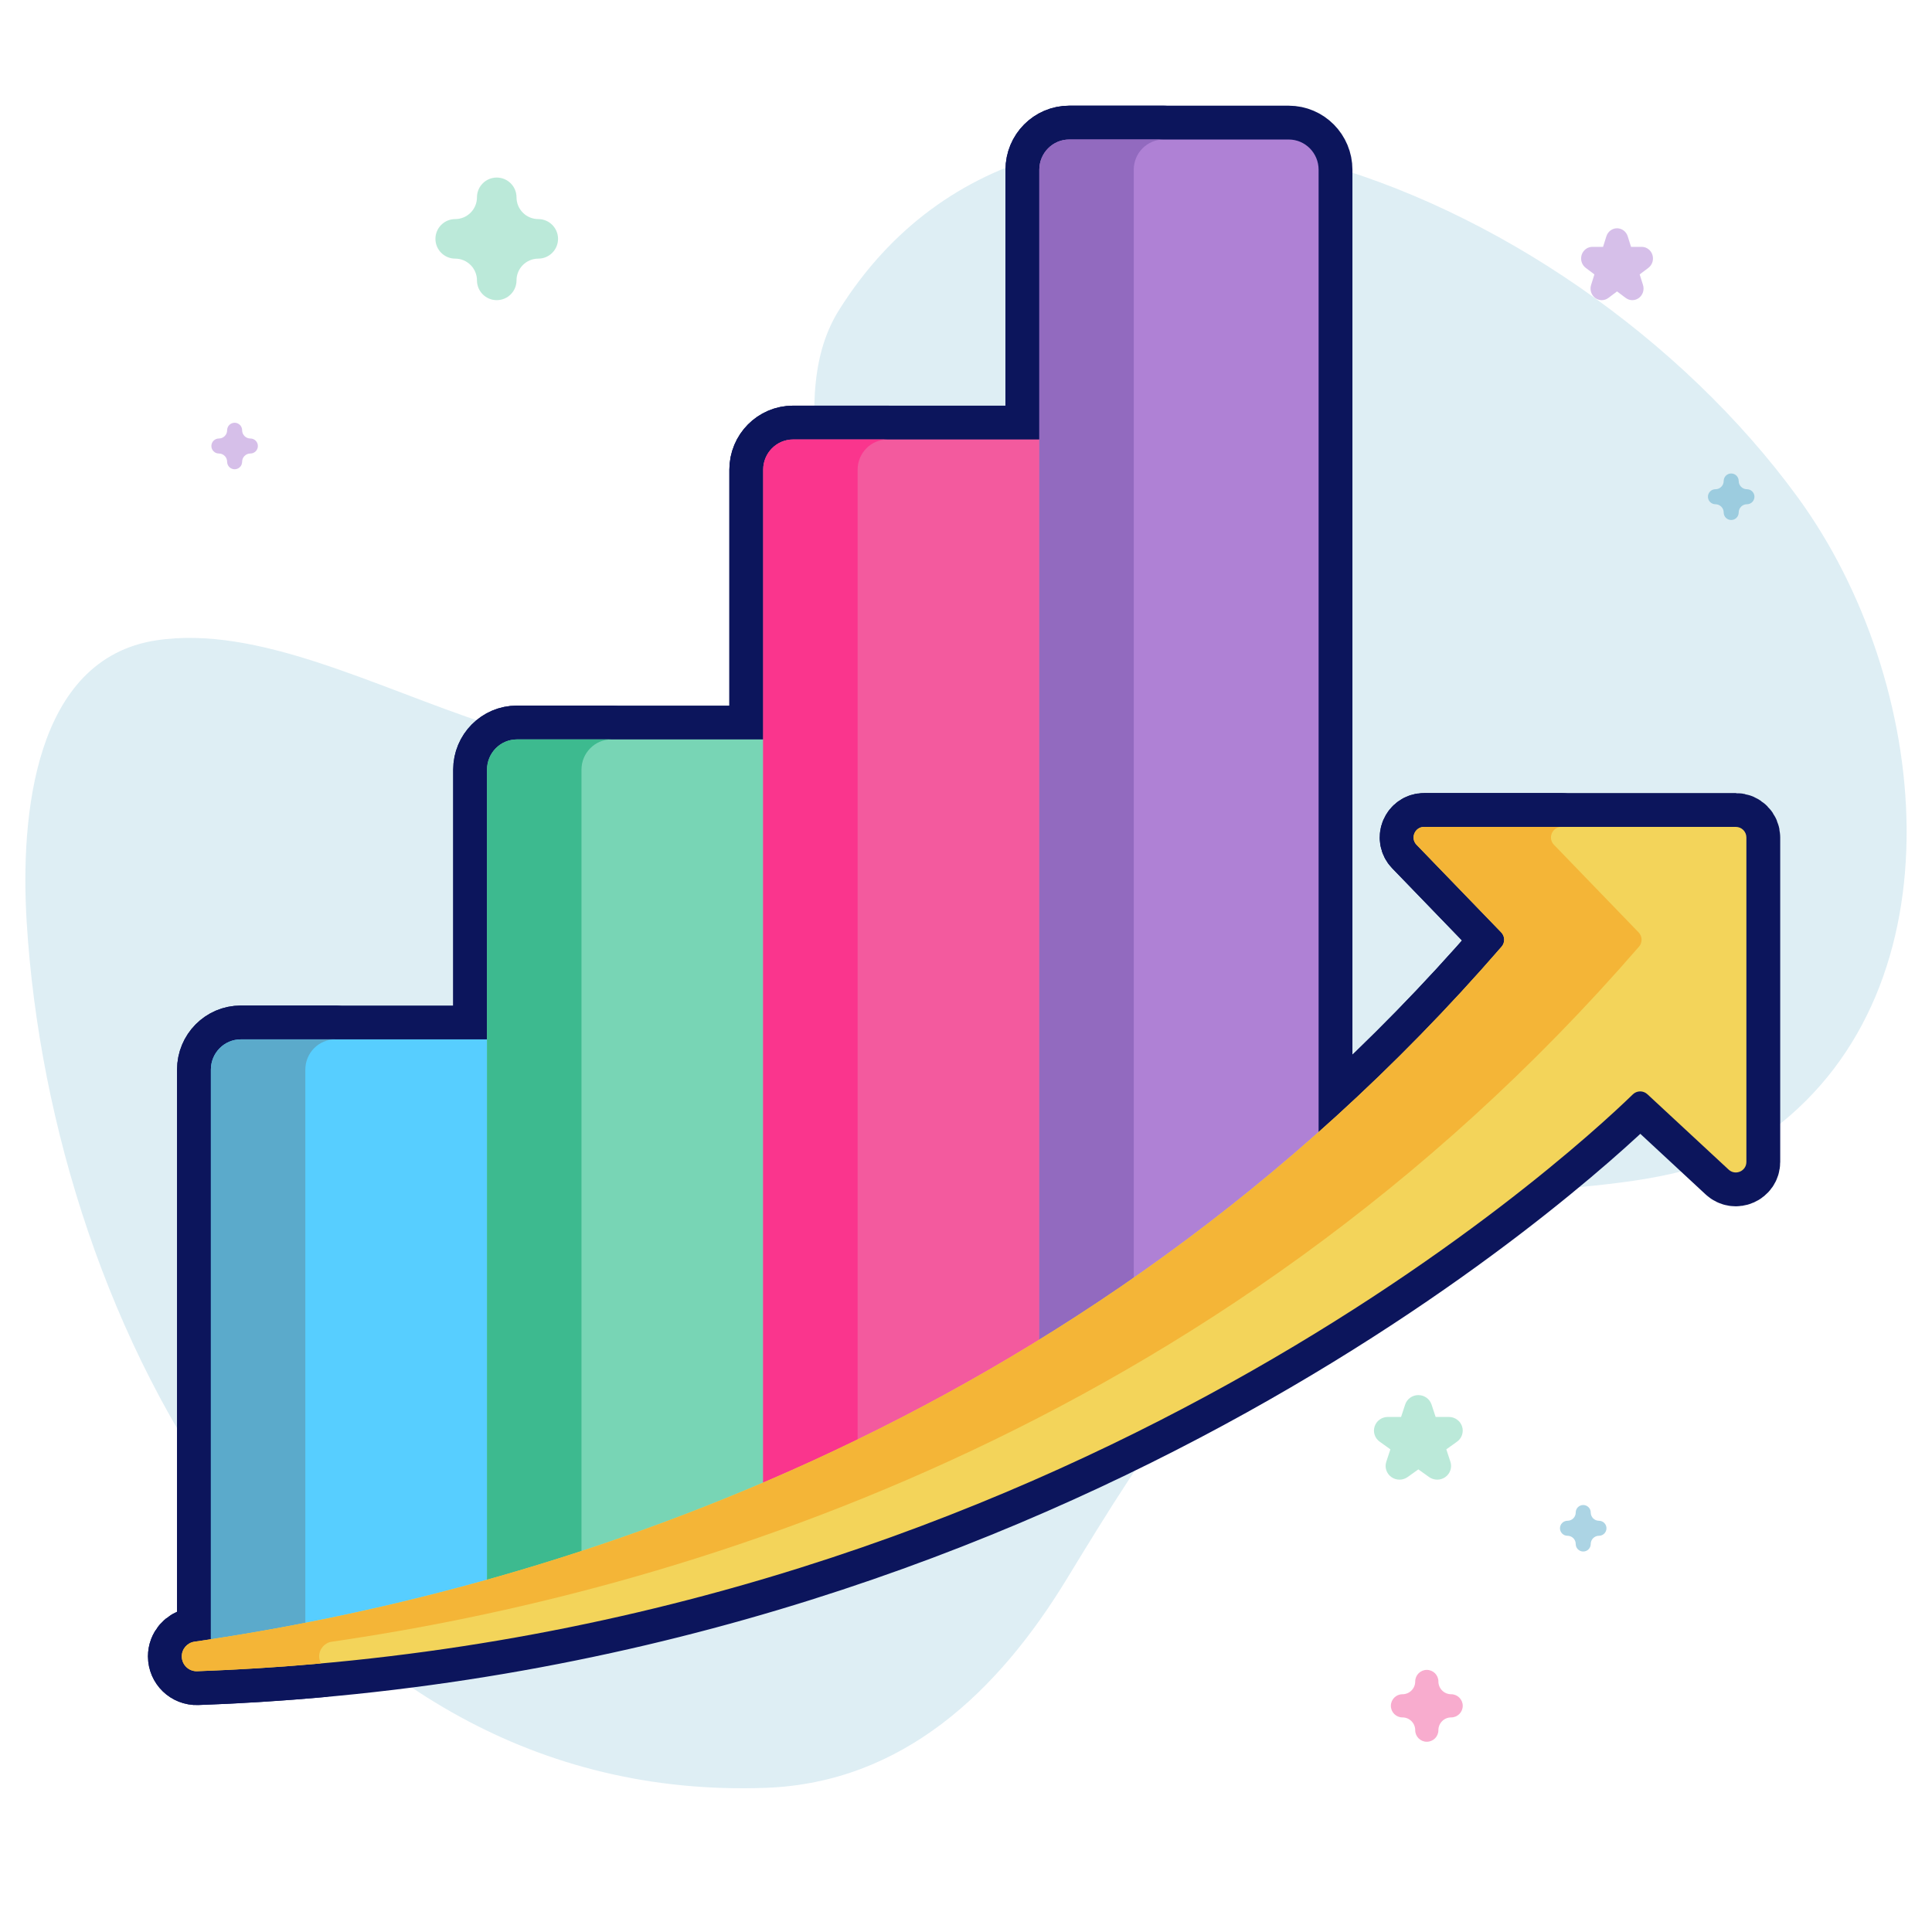 <svg width="457" height="457" viewBox="0 0 457 457" fill="none" xmlns="http://www.w3.org/2000/svg">
<path d="M425.32 117.743C370.343 42.24 247.752 -4.99 198.509 73.264C183.455 97.187 203.951 132.249 187.515 155.147C147.864 210.387 85.03 144.101 36.946 151.47C8.147 155.883 4.767 192.905 6.307 218.036C12.226 314.685 72.628 426.789 181.076 422.902C213.475 421.74 236.087 400.137 252.242 373.645C271.311 342.375 292.789 307.264 326.549 290.505C355.334 276.217 393.625 286.556 419.276 267.236C464.355 233.283 456.772 160.935 425.32 117.743Z" fill="#5BAACB" fill-opacity="0.2"/>
<path opacity="0.5" d="M339.961 350C339.284 350 338.607 349.794 338.032 349.382L335.499 347.569L332.967 349.382C331.817 350.205 330.26 350.206 329.11 349.382C327.96 348.559 327.478 347.099 327.918 345.767L328.885 342.833L326.353 341.019C325.203 340.196 324.721 338.736 325.161 337.404C325.601 336.071 326.86 335.169 328.281 335.169H331.412L332.38 332.235C332.819 330.902 334.079 330 335.5 330C336.922 330 338.182 330.902 338.621 332.235L339.588 335.169H342.719C344.14 335.169 345.4 336.071 345.839 337.404C346.278 338.736 345.797 340.196 344.648 341.019L342.115 342.833L343.082 345.767C343.521 347.099 343.04 348.559 341.891 349.382C341.314 349.794 340.637 350 339.961 350Z" fill="#78D5B5"/>
<path opacity="0.5" d="M386.111 71C385.563 71 385.016 70.825 384.55 70.475L382.5 68.933L380.449 70.475C379.518 71.174 378.258 71.175 377.327 70.475C376.396 69.775 376.006 68.534 376.362 67.402L377.145 64.908L375.095 63.366C374.164 62.666 373.774 61.425 374.13 60.293C374.486 59.16 375.506 58.394 376.656 58.394H379.191L379.974 55.899C380.329 54.767 381.349 54 382.5 54C383.651 54 384.671 54.767 385.026 55.899L385.809 58.394H388.344C389.495 58.394 390.514 59.16 390.87 60.293C391.225 61.425 390.836 62.666 389.905 63.366L387.855 64.908L388.638 67.402C388.994 68.534 388.604 69.775 387.673 70.475C387.207 70.825 386.659 71 386.111 71Z" fill="#AF81D5"/>
<path opacity="0.5" d="M337.5 412C335.986 412 334.758 410.772 334.758 409.258C334.758 407.595 333.405 406.242 331.742 406.242C330.228 406.242 329 405.014 329 403.5C329 401.986 330.228 400.758 331.742 400.758C333.405 400.758 334.758 399.405 334.758 397.742C334.758 396.228 335.986 395 337.5 395C339.014 395 340.242 396.228 340.242 397.742C340.242 399.405 341.595 400.758 343.258 400.758C344.772 400.758 346 401.986 346 403.5C346 405.014 344.772 406.242 343.258 406.242C341.595 406.242 340.242 407.595 340.242 409.258C340.242 410.772 339.015 412 337.5 412Z" fill="#F35A9E"/>
<path opacity="0.5" d="M117.5 71C114.917 71 112.823 68.906 112.823 66.323C112.823 63.485 110.515 61.177 107.677 61.177C105.095 61.177 103 59.083 103 56.5C103 53.917 105.095 51.823 107.677 51.823C110.515 51.823 112.823 49.515 112.823 46.677C112.823 44.094 114.917 42 117.5 42C120.083 42 122.177 44.094 122.177 46.677C122.177 49.515 124.485 51.823 127.323 51.823C129.905 51.823 132 53.917 132 56.5C132 59.083 129.905 61.177 127.323 61.177C124.485 61.177 122.177 63.485 122.177 66.323C122.177 68.906 120.084 71 117.5 71Z" fill="#78D5B5"/>
<path opacity="0.5" d="M374.5 367C373.52 367 372.726 366.206 372.726 365.226C372.726 364.15 371.85 363.274 370.774 363.274C369.794 363.274 369 362.48 369 361.5C369 360.52 369.794 359.726 370.774 359.726C371.85 359.726 372.726 358.85 372.726 357.774C372.726 356.794 373.52 356 374.5 356C375.48 356 376.274 356.794 376.274 357.774C376.274 358.85 377.15 359.726 378.226 359.726C379.206 359.726 380 360.52 380 361.5C380 362.48 379.206 363.274 378.226 363.274C377.15 363.274 376.274 364.15 376.274 365.226C376.274 366.206 375.48 367 374.5 367Z" fill="#5BAACB"/>
<path opacity="0.5" d="M55.5 111C54.52 111 53.726 110.206 53.726 109.226C53.726 108.15 52.85 107.274 51.774 107.274C50.794 107.274 50 106.48 50 105.5C50 104.52 50.794 103.726 51.774 103.726C52.85 103.726 53.726 102.85 53.726 101.774C53.726 100.794 54.52 100 55.5 100C56.48 100 57.274 100.794 57.274 101.774C57.274 102.85 58.15 103.726 59.226 103.726C60.206 103.726 61 104.52 61 105.5C61 106.48 60.206 107.274 59.226 107.274C58.15 107.274 57.274 108.15 57.274 109.226C57.274 110.206 56.48 111 55.5 111Z" fill="#AF81D5"/>
<path opacity="0.5" d="M409.5 123C408.52 123 407.726 122.206 407.726 121.226C407.726 120.15 406.85 119.274 405.774 119.274C404.794 119.274 404 118.48 404 117.5C404 116.52 404.794 115.726 405.774 115.726C406.85 115.726 407.726 114.85 407.726 113.774C407.726 112.794 408.52 112 409.5 112C410.48 112 411.274 112.794 411.274 113.774C411.274 114.85 412.15 115.726 413.226 115.726C414.206 115.726 415 116.52 415 117.5C415 118.48 414.206 119.274 413.226 119.274C412.15 119.274 411.274 120.15 411.274 121.226C411.274 122.206 410.48 123 409.5 123Z" fill="#5BAACB"/>
<path opacity="0.5" d="M52.5 292C50.986 292 49.758 290.772 49.758 289.258C49.758 287.595 48.405 286.242 46.742 286.242C45.228 286.242 44 285.014 44 283.5C44 281.986 45.228 280.758 46.742 280.758C48.405 280.758 49.758 279.405 49.758 277.742C49.758 276.228 50.986 275 52.5 275C54.014 275 55.242 276.228 55.242 277.742C55.242 279.405 56.595 280.758 58.258 280.758C59.772 280.758 61 281.986 61 283.5C61 285.014 59.772 286.242 58.258 286.242C56.595 286.242 55.242 287.595 55.242 289.258C55.242 290.772 54.015 292 52.5 292Z" fill="#78D5B5"/>
<path d="M115.948 377.883V245.857H56.954C53.049 245.857 49.884 249.059 49.884 253.01V392.035C69.299 389.13 91.701 384.683 115.948 377.883Z" fill="#0C155C" stroke="#0C155C" stroke-width="16" stroke-linejoin="round"/>
<path d="M72.224 253.01C72.224 249.059 75.389 245.857 79.294 245.857H56.954C53.049 245.857 49.884 249.059 49.884 253.01V392.035C56.951 390.979 64.42 389.714 72.224 388.206V253.01Z" fill="#0C155C" stroke="#0C155C" stroke-width="16" stroke-linejoin="round"/>
<path d="M181.266 354.548V174.905H122.275C118.37 174.905 115.202 178.107 115.202 182.055V377.883C136.105 372.021 158.375 364.408 181.266 354.548Z" fill="#0C155C" stroke="#0C155C" stroke-width="16" stroke-linejoin="round"/>
<path d="M137.545 182.055C137.545 178.107 140.711 174.905 144.616 174.905H122.275C118.37 174.905 115.202 178.107 115.202 182.055V377.883C122.493 375.838 129.953 373.574 137.545 371.083V182.055Z" fill="#0C155C" stroke="#0C155C" stroke-width="16" stroke-linejoin="round"/>
<path d="M246.587 320.033V103.954H187.594C183.689 103.954 180.523 107.153 180.523 111.103V354.549C202.197 345.211 224.428 333.852 246.587 320.033Z" fill="#0C155C" stroke="#0C155C" stroke-width="16" stroke-linejoin="round"/>
<path d="M202.864 111.103C202.864 107.153 206.029 103.954 209.934 103.954H187.594C183.689 103.954 180.523 107.153 180.523 111.103V354.549C187.913 351.364 195.37 347.939 202.864 344.268V111.103Z" fill="#0C155C" stroke="#0C155C" stroke-width="16" stroke-linejoin="round"/>
<path d="M311.906 270.383V40.149C311.906 36.202 308.74 33 304.835 33H252.912C249.007 33 245.842 36.202 245.842 40.149V320.033C268.151 306.121 290.387 289.722 311.906 270.383Z" fill="#0C155C" stroke="#0C155C" stroke-width="16" stroke-linejoin="round"/>
<path d="M268.182 40.149C268.182 36.202 271.347 33 275.255 33H252.912C249.007 33 245.842 36.202 245.842 40.149V320.033C253.305 315.38 260.762 310.439 268.182 305.212V40.149Z" fill="#0C155C" stroke="#0C155C" stroke-width="16" stroke-linejoin="round"/>
<path d="M410.599 195.595H336.869C334.667 195.595 333.543 198.243 335.073 199.827L355.101 220.547C355.999 221.479 356.041 222.947 355.194 223.924C254.417 340.22 124.814 376.912 45.999 388.331C44.276 388.579 43 390.059 43 391.801C43 393.786 44.646 395.384 46.631 395.314C246.601 388.184 370.605 274.04 386.24 258.863C387.191 257.94 388.696 257.926 389.673 258.829L408.899 276.669C410.497 278.154 413.095 277.019 413.095 274.839V198.091C413.095 196.713 411.977 195.595 410.599 195.595Z" fill="#0C155C" stroke="#0C155C" stroke-width="16" stroke-linejoin="round"/>
<path d="M75.5 391.801C75.5 390.059 76.776 388.582 78.498 388.331C157.313 376.912 286.917 340.22 387.694 223.924C388.541 222.947 388.499 221.479 387.601 220.55L367.576 199.827C366.043 198.243 367.166 195.595 369.372 195.595H336.869C334.667 195.595 333.543 198.243 335.073 199.827L355.101 220.55C355.999 221.479 356.041 222.947 355.194 223.924C254.417 340.22 124.814 376.912 45.999 388.331C44.276 388.579 43 390.059 43 391.801C43 393.786 44.646 395.384 46.631 395.314C56.593 394.958 66.357 394.328 75.937 393.467C75.669 392.97 75.5 392.408 75.5 391.801Z" fill="#0C155C" stroke="#0C155C" stroke-width="16" stroke-linejoin="round"/>
<path d="M115.948 377.883V245.857H56.954C53.049 245.857 49.884 249.059 49.884 253.01V392.035C69.299 389.13 91.701 384.683 115.948 377.883Z" fill="#57CEFF"/>
<path d="M72.224 253.01C72.224 249.059 75.389 245.857 79.294 245.857H56.954C53.049 245.857 49.884 249.059 49.884 253.01V392.035C56.951 390.979 64.42 389.714 72.224 388.206V253.01Z" fill="#5BAACB"/>
<path d="M181.266 354.548V174.905H122.275C118.37 174.905 115.202 178.107 115.202 182.055V377.883C136.105 372.021 158.375 364.408 181.266 354.548Z" fill="#78D5B5"/>
<path d="M137.545 182.055C137.545 178.107 140.711 174.905 144.616 174.905H122.275C118.37 174.905 115.202 178.107 115.202 182.055V377.883C122.493 375.838 129.953 373.574 137.545 371.083V182.055Z" fill="#3DBA8F"/>
<path d="M246.587 320.033V103.954H187.594C183.689 103.954 180.523 107.153 180.523 111.103V354.549C202.197 345.211 224.428 333.852 246.587 320.033Z" fill="#F35A9E"/>
<path d="M202.864 111.103C202.864 107.153 206.029 103.954 209.934 103.954H187.594C183.689 103.954 180.523 107.153 180.523 111.103V354.549C187.913 351.364 195.37 347.939 202.864 344.268V111.103Z" fill="#FA358D"/>
<path d="M311.906 270.383V40.149C311.906 36.202 308.74 33 304.835 33H252.912C249.007 33 245.842 36.202 245.842 40.149V320.033C268.151 306.121 290.387 289.722 311.906 270.383Z" fill="#AF81D5"/>
<path d="M268.182 40.149C268.182 36.202 271.347 33 275.255 33H252.912C249.007 33 245.842 36.202 245.842 40.149V320.033C253.305 315.38 260.762 310.439 268.182 305.212V40.149Z" fill="#926ABF"/>
<path d="M410.599 195.595H336.869C334.667 195.595 333.543 198.243 335.073 199.827L355.101 220.547C355.999 221.479 356.041 222.947 355.194 223.924C254.417 340.22 124.814 376.912 45.999 388.331C44.276 388.579 43 390.059 43 391.801C43 393.786 44.646 395.384 46.631 395.314C246.601 388.184 370.605 274.04 386.24 258.863C387.191 257.94 388.696 257.926 389.673 258.829L408.899 276.669C410.497 278.154 413.095 277.019 413.095 274.839V198.091C413.095 196.713 411.977 195.595 410.599 195.595Z" fill="#F3D45A"/>
<path d="M75.5 391.801C75.5 390.059 76.776 388.582 78.498 388.331C157.313 376.912 286.917 340.22 387.694 223.924C388.541 222.947 388.499 221.479 387.601 220.55L367.576 199.827C366.043 198.243 367.166 195.595 369.372 195.595H336.869C334.667 195.595 333.543 198.243 335.073 199.827L355.101 220.55C355.999 221.479 356.041 222.947 355.194 223.924C254.417 340.22 124.814 376.912 45.999 388.331C44.276 388.579 43 390.059 43 391.801C43 393.786 44.646 395.384 46.631 395.314C56.593 394.958 66.357 394.328 75.937 393.467C75.669 392.97 75.5 392.408 75.5 391.801Z" fill="#F4B537"/>
</svg>
